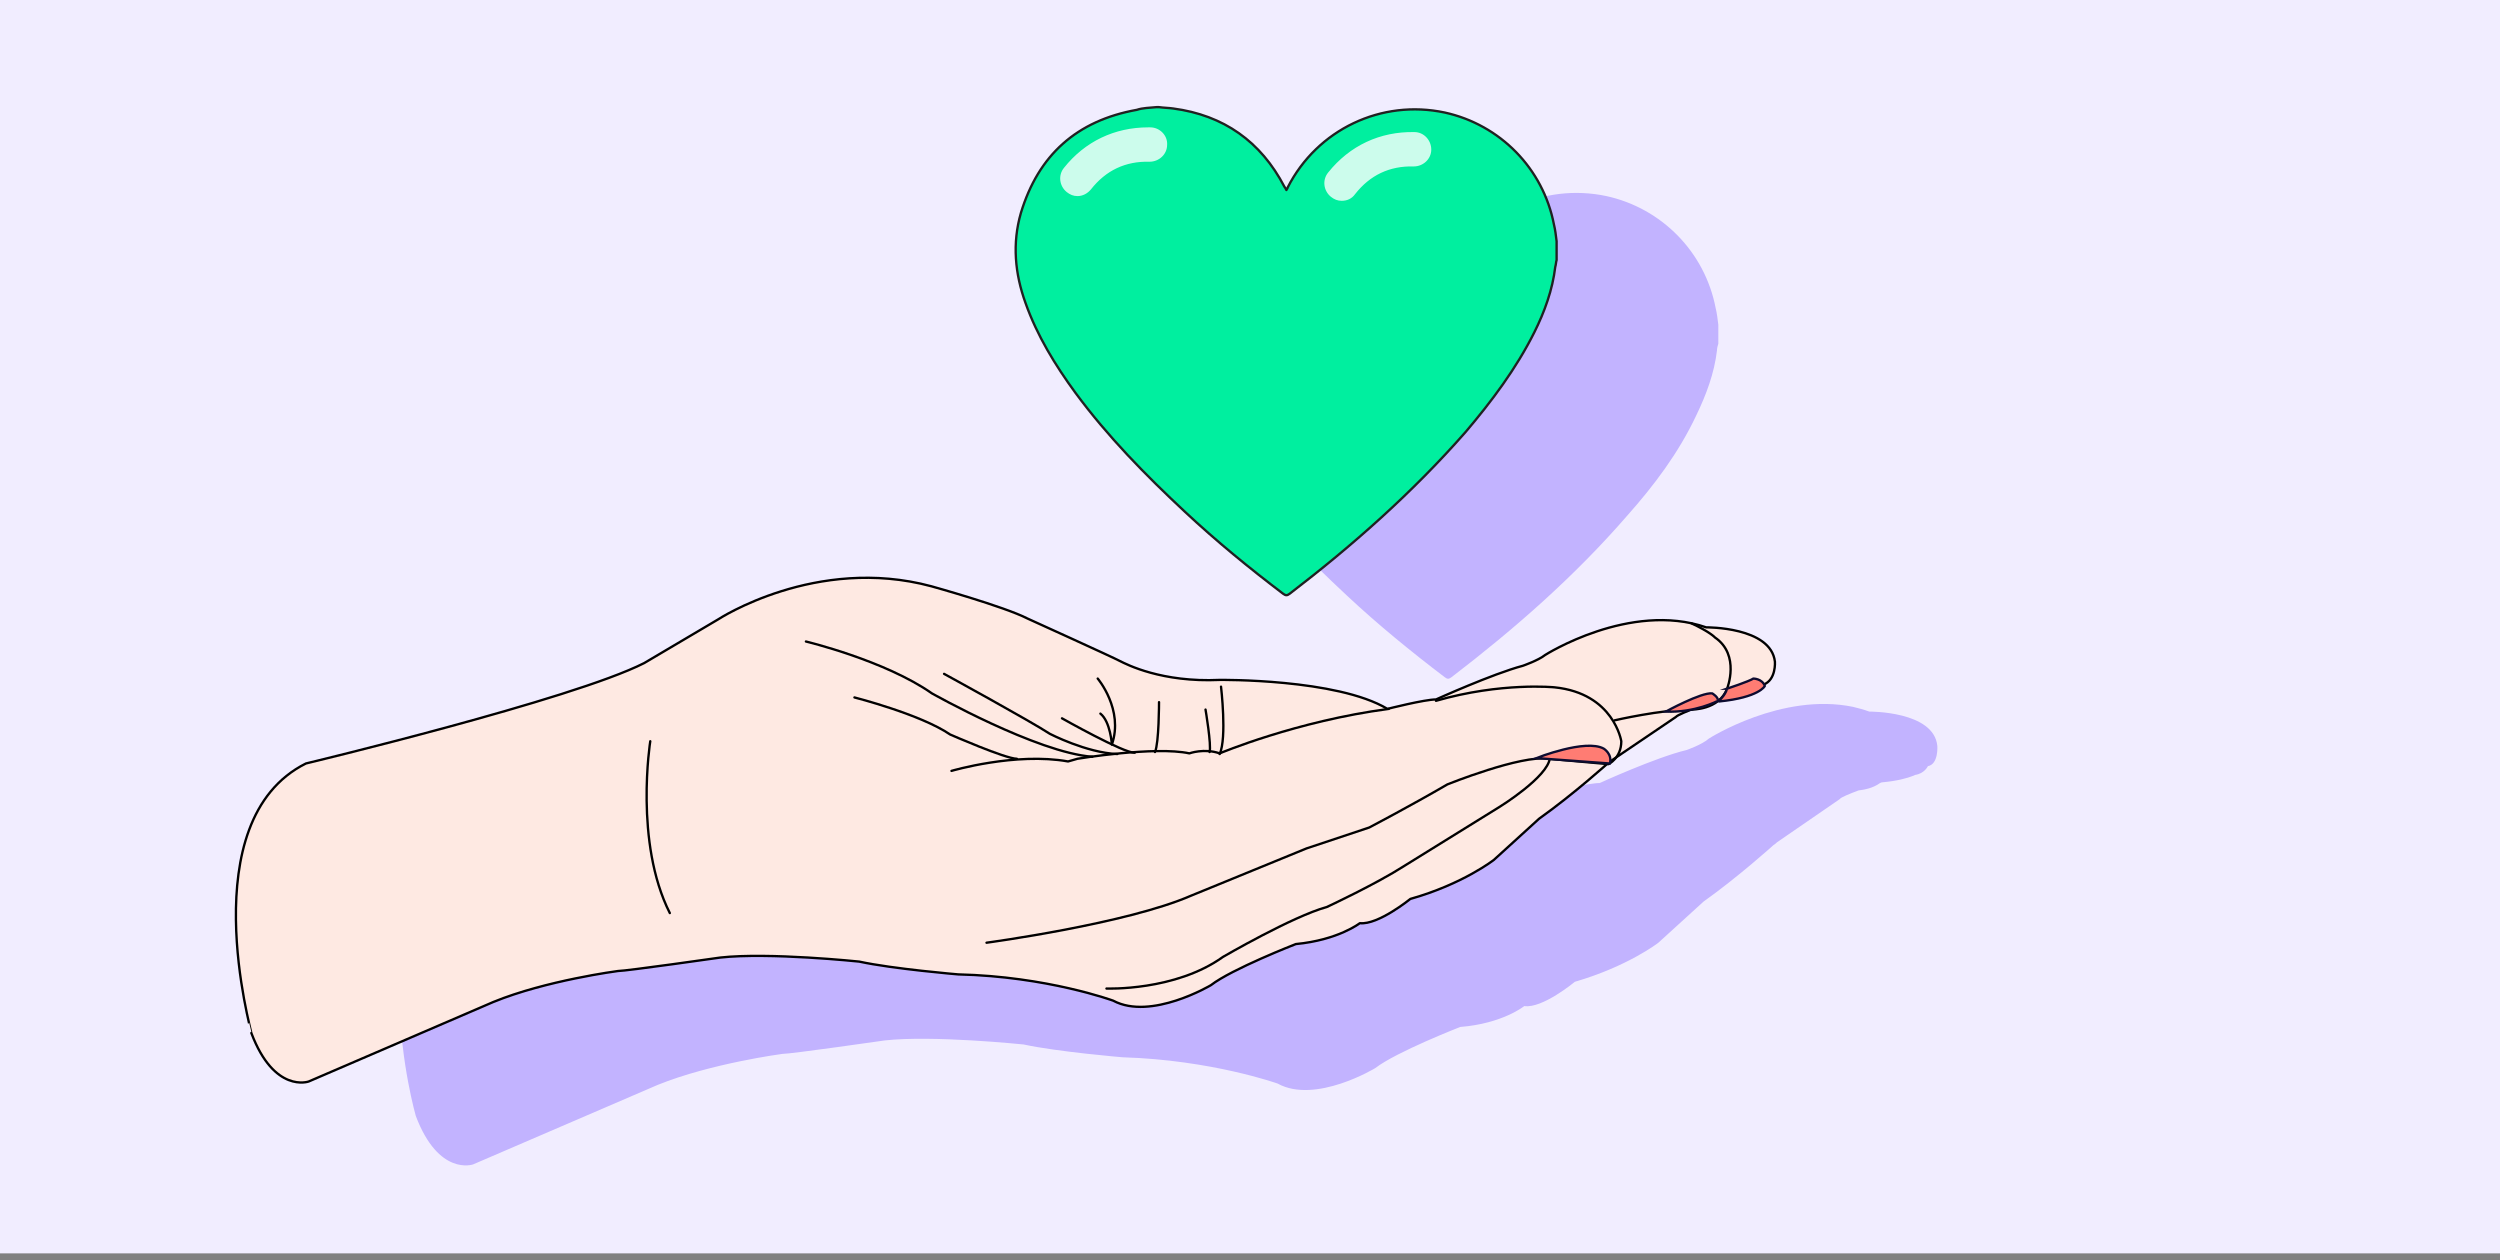 <svg version="1.1" id="Calque_1" xmlns="http://www.w3.org/2000/svg" x="0" y="0" viewBox="0 0 371 187" xml:space="preserve"><rect x="0" y="0" width="371" height="187" fill="#808080" stroke="none"/><style>.tldgvngst1{fill:#c2b3ff}.tldgvngst3{stroke-width:.35;fill:none;stroke:#000;stroke-linecap:round;stroke-linejoin:round}</style><path d="M371 0H0v186h371V0z" fill="#f1edff"/><path class="tldgvngst1" d="M287.5 110.7c-.5-5.2-10.1-5.1-10.1-5.1-.8-.3-1.6-.5-2.4-.7-10.6-2.2-21.4 4.7-21.4 4.7-1 .9-3.3 1.7-3.3 1.7-4.6 1.1-12.9 4.9-12.9 4.9-1.8 0-7.2 1.4-7.2 1.4-7.5-4.6-24.9-4.3-24.9-4.3-8.6.4-13.8-2.3-14.8-2.8s-13.7-6.3-13.7-6.3c-3.6-1.8-14.3-4.8-14.3-4.8-17.1-4.6-31.6 4.9-31.6 4.9l-11 6.5c-10.7 5.3-50.2 14.8-50.2 14.8-17 8.4-8 40-8 40 3.4 9 8.5 7.2 8.5 7.2L97.6 161c7.9-3.2 18.5-4.6 18.5-4.6 1.3 0 15.2-2 15.2-2 7.1-.8 20.6.6 20.6.6 5.1 1.1 14.7 1.9 14.7 1.9 13.2.4 23 3.9 23 3.9 5.6 3.1 14.5-2.3 14.5-2.3 3.1-2.4 12.6-6.1 12.6-6.1 6.3-.5 9.5-3.1 9.5-3.1 2.7.4 7.5-3.6 7.5-3.6 7.9-2.3 12.4-5.8 12.4-5.8l6.7-6.1c5.2-3.7 10.4-8.4 10.4-8.4s.2-.1.5-.4l9.3-6.4c.2-.3 1.5-.8 2.8-1.3.8-.1 2.1-.3 3.2-1.1.2-.1.3-.1.3-.1 2.2-.2 3.7-.6 4.7-1l.2-.1c1.4-.2 1.9-1.3 1.9-1.3 1.6-.3 1.4-3 1.4-3z"/><path class="tldgvngst1" d="M183.6 70.7c4.8 6.5 10.4 12.2 16.3 17.7 4.6 4.3 9.5 8.3 14.5 12.1.4.3.6.3 1 0 9.4-7.2 18.3-15 26.1-24 4-4.5 7.6-9.3 10.2-14.8 1.5-3.1 2.7-6.3 3.1-9.7 0-.3.1-.7.2-1v-2.8c-.1-.8-.2-1.7-.4-2.5-1.6-8.3-8-14.8-16.2-16.6-9.4-2-19 2.5-23.3 11.1-.1.1-.1.2-.2.4-.1-.2-.2-.3-.3-.5-3.5-6.7-9-10.6-16.5-11.6-.7-.1-1.4-.1-2.1-.2h-.4c-1 .1-1.9.1-2.9.3-8.8 1.6-14.6 6.7-17.2 15.3-1.3 4.5-.9 9 .7 13.4 1.6 4.9 4.3 9.2 7.4 13.4z"/><path d="M45.4 113.3s39.6-9.5 50.2-14.9l11-6.5s14.5-9.5 31.6-4.9c0 0 10.8 3 14.3 4.8 0 0 12.8 5.8 13.7 6.3 1 .5 6.2 3.2 14.8 2.8 0 0 17.4-.2 24.9 4.3 0 0 5.5-1.4 7.2-1.4 0 0 8.4-3.8 12.9-5 0 0 2.3-.8 3.3-1.6 0 0 12.6-8 23.9-4.1 0 0 9.6-.1 10.2 5.1 0 0 .2 2.7-1.7 3.4 0 0-.5 1-1.9 1.3l-4.9 1s-5.7 1.9-6.2 2.5l-9.9 6.7s-5.2 4.7-10.4 8.4l-6.7 6.1s-4.6 3.6-12.4 5.8c0 0-4.8 3.9-7.5 3.6 0 0-3.2 2.5-9.5 3.1 0 0-9.5 3.7-12.6 6.1 0 0-8.9 5.3-14.5 2.3 0 0-9.8-3.6-23-3.9 0 0-9.6-.8-14.7-1.9 0 0-13.4-1.4-20.6-.6 0 0-14 2-15.2 2 0 0-10.7 1.4-18.5 4.6l-27.4 11.8s-5.1 1.8-8.5-7.2c.1 0-8.9-31.5 8.1-40h0z" fill="#fee9e2" stroke="#000" stroke-width=".35" stroke-linecap="round" stroke-linejoin="round"/><path class="tldgvngst3" d="M96.5 110s-2.4 15 2.9 25.5m27.4-32s9.8 2.5 14.2 5.5c0 0 8.2 3.6 9.9 3.6"/><path class="tldgvngst3" d="M141.2 114.4s9.5-2.8 17.3-1.4l1.4-.4s11.5-1.9 16.6-.8c0 0 2.2-.8 4.5 0 0 0 11.4-4.8 25.1-6.6"/><path class="tldgvngst3" d="M119.6 95.2s11.7 2.8 18.7 7.7c0 0 15.6 8.8 23.8 9.4m-22-12.3s12.8 7 15.7 8.9c0 0 5.4 2.8 10 3m-8.2-5.3s9.2 5.2 10.8 5.1"/><path class="tldgvngst3" d="M162.9 100.7s3.9 4.6 2.1 9.8c0 0-.2-3.4-1.7-4.6m15.6-.6s.9 5.3.6 6.3m1.7-9.7s.9 7.6-.2 10m-9-7.7s0 6.1-.6 7.4m-25 28.3s20.8-2.8 30.4-7l17.1-7 9.3-3.1s6.1-3.2 11.6-6.4c0 0 10.9-4.4 15-3.8l8.9.8s1.9-.9 1.9-3.4c0 0-1.1-7.1-9.9-8 0 0-7.9-.8-17.6 2"/><path class="tldgvngst3" d="M164.2 146.7s10.2.4 17.3-4.7c0 0 10.3-6 15.4-7.4 0 0 7.3-3.4 11.5-6.1l14.2-8.8s7.1-4.4 7.4-7.2m9.6-5.6s6.9-1.6 11.4-1.6c0 0 4.1.1 5.3-3.1 0 0 2-5-1.8-7.6 0 0-.7-.8-3.5-2.1"/><path d="M228 112.5s7.3-2.9 10-1.4c0 0 1.3.8.9 2.2l-10.9-.8zm19.2-6.9s5.3-2.9 6.9-2.7c0 0 1 .6.8 1.1.1 0-3.4 1.8-7.7 1.6zm9.1-3.4s3.3-1.1 3.9-1.5c0 0 1.3 0 1.7 1.1 0 0-.8 1.7-6.8 2.3-.1-.1.9-.8 1.2-1.9z" fill="#ff7c73" stroke="#0d0b30" stroke-miterlimit="10" stroke-width=".35"/><path d="M171.6 15.9h.4c.7.1 1.4.1 2.1.2 7.5 1 13 4.9 16.5 11.6.1.1.2.3.3.5.1-.2.2-.3.2-.4 4.4-8.6 13.9-13.1 23.3-11.1 8.2 1.8 14.6 8.3 16.2 16.6.2.8.3 1.7.4 2.5v2.8c-.1.3-.1.7-.2 1-.4 3.4-1.6 6.7-3.1 9.7-2.7 5.4-6.3 10.2-10.2 14.8-7.8 8.9-16.7 16.8-26.1 24-.4.3-.6.3-1 0-5-3.8-9.9-7.8-14.5-12.1-5.9-5.5-11.5-11.2-16.3-17.7-3-4.1-5.7-8.5-7.4-13.3-1.6-4.4-2-8.9-.7-13.4 2.6-8.6 8.3-13.7 17.2-15.3.9-.3 1.9-.3 2.9-.4h0z" fill="#00ef9f" stroke="#212121" stroke-width=".35" stroke-linecap="round" stroke-linejoin="round"/><path d="M159.9 29.1c-.6 0-1.1-.2-1.6-.6-1.1-.9-1.3-2.5-.4-3.6 3.1-3.9 7.5-6 12.5-6h.3c1.4 0 2.6 1.2 2.5 2.6 0 1.4-1.2 2.5-2.6 2.5-3.6-.1-6.5 1.3-8.7 4.1-.5.6-1.2 1-2 1zm39.2.7c-.6 0-1.1-.2-1.6-.6-1.1-.9-1.3-2.5-.4-3.6 3.2-4 7.7-6.1 12.8-6 1.4 0 2.5 1.2 2.5 2.6 0 1.4-1.2 2.5-2.6 2.5-3.6-.1-6.5 1.3-8.7 4.1-.5.7-1.2 1-2 1z" fill="#ccfcec"/></svg>